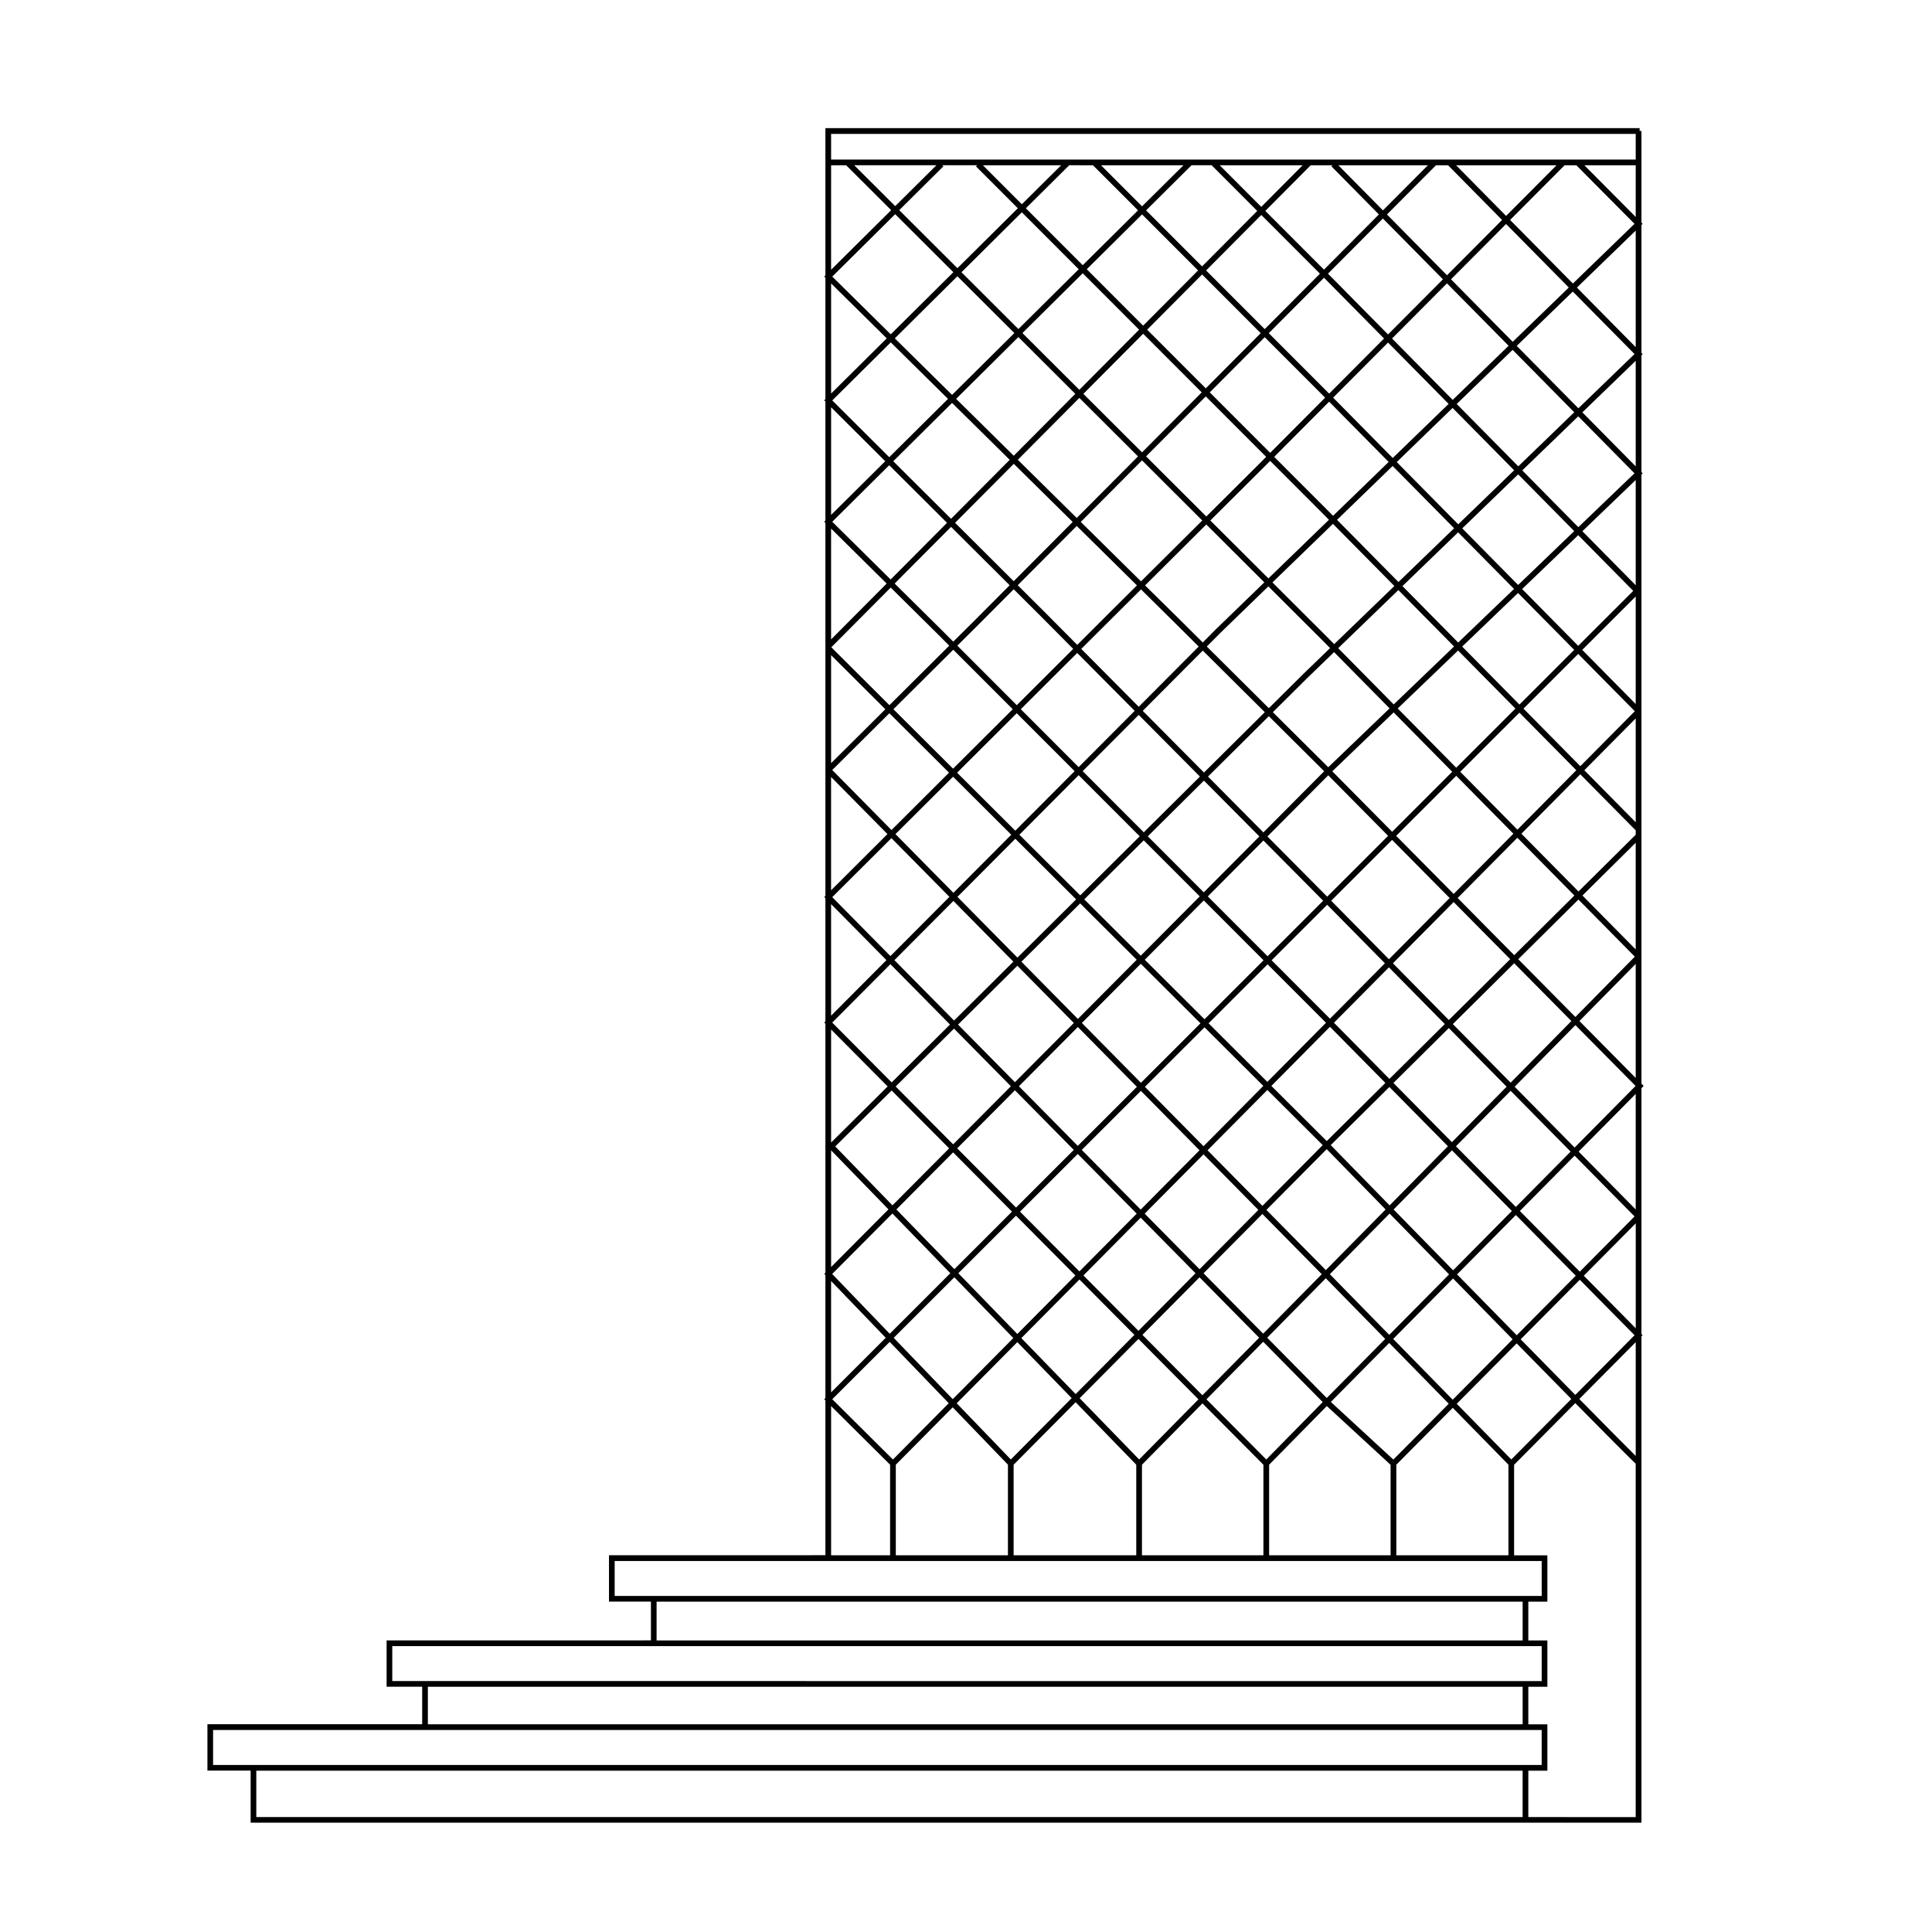 <?xml version="1.0" encoding="UTF-8"?>
<!-- Uploaded to: SVG Repo, www.svgrepo.com, Generator: SVG Repo Mixer Tools -->
<svg fill="#000000" width="800px" height="800px" version="1.1" viewBox="144 144 512 512" xmlns="http://www.w3.org/2000/svg">
 <path d="m579 497.54v-65.168l0.586-0.59-0.586-0.59v-98.336l0.055-0.055-0.055-0.055v-32.195l0.055-0.055-0.055-0.055v-30.691l0.324-0.309-0.324-0.328v-30.965l0.316-0.309-0.316-0.324v-33.883l0.316-0.312-0.316-0.324v-24.285h-0.48v-0.754h-215.78v39.016l-0.316 0.316 0.316 0.316v32.172l-0.316 0.316 0.316 0.316v31.535l-0.316 0.316 0.316 0.312v98.848l-0.312 0.312 0.312 0.312v32.625l-0.312 0.312 0.312 0.312v65.988l-0.301 0.309 0.301 0.312v32.586l-0.316 0.316 0.316 0.312v41.031l-57.352 0.012v12.281h11.113v10.277l-70.047 0.004v12.281h9.43v9.941h-56.914v12.289h11.453v13.805h368.58v-128.89l0.309-0.312zm-64.961 58.621v-24l14.953-15.074 14.762 15.07v24.008zm-149.79-107.25 0.035-0.035 15.164 15.617-15.195 15.281v-30.863zm29.465-261.12h9.219l-0.293 0.293 11.094 11.105-16.008 15.879-15.418-15.375 11.695-11.609zm-12.473 10.832-10.863-10.832h21.781zm180.5-10.832 15.426 15.523-16.332 15.82-16.637-16.844 14.438-14.496 3.106 0.004zm-48.488 343.01-16.57-15.27 15.473-15.633 15.773 16.105zm-17.652-16.316-15.781-15.98 15.531-15.754 15.742 16.078zm-1.09 1.102-14.938 15.191-15.852-15.949 15.035-15.246 15.773 15.98zm-48.625 15.188-15.766-16.238 15.582-15.707 15.898 16.008zm-34.008 0-14.34-14.895 16.062-16.199 14.402 14.836zm2.785-32.164 15.395-15.531 14.574 14.672-15.574 15.695zm-50.414-180.99 14.379 14.332-14.379 14.297zm15.445 15.395 15.809 15.754-15.25 15.199-15.699-15.906zm51.242-116.6 14.941 14.957-15.844 15.93-15.078-15.039zm-17.043 14.785-15.094-15.055 16-15.879 15.07 15.086zm49.648 17.855 16.008 16.02-1.742 1.75-14.121 14.043-15.965-15.926zm-16.891 14.824-15.543-15.504 15.84-15.926 15.523 15.539zm48.949 182.52-14.672-14.621 15.527-15.664 14.688 14.871zm-1.066 1.066-15.98 16.105-14.539-14.73 15.855-15.992zm-14.672-16.754-15.578-15.527 15.645-15.633 15.133 15.148 0.336 0.344zm16.273-17.074-15.141-15.156 14.723-14.711 15.301 15.512-14.555 14.68zm-1.211-65.246-16.113 16.203-14.68-14.793 16.121-15.996zm-31.855 0.34-16.227-16.348 15.91-15.977 16.434 16.332zm-1.074 1.066-14.883 14.773-16.188-16.203 14.848-14.906zm1.062 1.07 14.691 14.797-14.738 14.816-14.832-14.848zm15.758 15.875 15.84 15.961-14.73 14.715-15.844-15.859zm17.969 15.961 16.141-16.125 15.246 15.406-16.09 16.227zm-1.059-1.074-15.844-15.961 16.117-16.203 15.871 16.035zm0.277-34.301-14.68-14.59 9.203-9.133 7.019-6.781 14.711 14.898zm-6.527-24.801-9.219 9.148-16.438-16.34 3.648-3.664 12.664-12.27 14.473 14.438 1.883 1.91zm6.199-9.75-14.461-14.426 16.035-15.527 16.273 16.473-15.945 15.402zm-15.531-15.492-15.391-15.352 13.668-13.598 2.188-2.195 14.449 14.465 1.129 1.145zm15.992-17.75-14.453-14.469 14.555-14.617 15.773 15.973-14.73 14.27zm-15.52-15.531-16.008-16.02 14.559-14.621 15.891 15.906 0.117 0.117zm-18.004 17.93-16.234 16.137-15.961-15.758 16.234-16.305zm1.07 1.062 15.375 15.336-12.656 12.258-3.656 3.672-6.324-6.289-8.965-8.832zm-8.332 26.062 6.324 6.281-15.898 15.965-15.227-15.336 8.816-8.785 7.019-6.984zm-10.645 23.324-14.852 14.914-15.332-15.348 14.953-14.906zm-15.922 15.98-15.719 15.781-15.422-15.371 15.809-15.758zm1.074 1.07 16.184 16.199-15.773 15.652-16.121-16.07zm17.246 17.266 14.844 14.852-15.633 15.719-14.973-14.93zm15.91 15.926 15.844 15.859-15.648 15.633-15.828-15.773zm-0.871 32.562-15.781 15.77-15.648-15.855 15.602-15.688zm1.066 1.062 15.586 15.531-15.844 15.98-15.531-15.738zm-1.324 32.586-15.586 15.719-15.613-15.816 15.664-15.648zm-16.645 16.793-15.18 15.312-15.738-15.84 15.297-15.285zm1.055 1.074 14.535 14.723-15.133 15.254-14.574-14.672zm1.066-1.07 15.586-15.719 14.539 14.73-15.586 15.715zm31.184 0.086 15.742 15.957-15.539 15.758-15.793-16zm1.07-1.074 15.98-16.105c4.801 4.918 10.086 10.332 15.609 15.984l-15.844 16.07zm32.645 0.965c5.148 5.269 10.469 10.711 15.766 16.121l-15.859 16.027-15.742-16.078zm1.062-1.078 15.461-15.68 15.875 16.07-15.566 15.73c-5.344-5.461-10.676-10.914-15.77-16.121zm-1.059-1.086c-5.644-5.773-10.965-11.219-15.602-15.977l15.543-15.41 15.512 15.707zm1.016-32.449 14.672-14.547 15.324 15.543-14.496 14.699zm-1.062-1.074-14.695-14.883 14.555-14.68 14.812 15.02zm0.926-30.637 16.09-16.234 14.984 15.145-16.254 16.121zm17.152-17.305 15.828-15.965 15.113 15.305-15.949 15.816zm-1.055-1.074-15.242-15.402 15.922-15.906 15.148 15.34zm-16.305-16.473-15.859-16.031 16.254-15.602 15.527 15.723zm1.48-32.684 15.992-15.352 15.195 15.387-15.684 15.668zm-1.062-1.07-14.715-14.902 15.945-15.402 14.762 14.949zm2.316-31.355 14.75-14.246 14.812 15-14.797 14.203zm-1.062-1.078-16.273-16.48 14.73-14.27 16.293 16.5zm-0.453-31.793 14.801-14.34 16.312 16.52-14.82 14.316zm-1.062-1.078-15.793-15.992 14.547-14.602 16.055 16.258zm-0.18-31.664 14.555-14.617 16.332 16.539-14.816 14.348zm-1.066-1.074-15.719-15.914-0.195-0.195 14.555-14.617 15.91 16.113zm-16.785-14.848 15.723 15.922-14.539 14.605-0.109-0.109-15.895-15.91 14.637-14.695zm-15.895 13.434-15.531-15.547 14.625-14.707 15.543 15.559zm-1.062 1.07-14.559 14.621-15.527-15.543 14.551-14.629zm-31.156-1.988-14.938-14.953 14.652-14.535 14.844 14.855zm-17.977 18.07-16.312 16.402-15.27-15.074 16.5-16.375zm1.074 1.074 15.543 15.504-16.238 16.309-15.613-15.41zm-1.77 32.879-15.633 15.699-15.527-15.477 15.551-15.633zm1.074 1.059 15.957 15.75-7.019 6.977-1.289 1.289h0.004l-7.516 7.496-8.605-8.664-7.168-7.144zm-9.539 23.914 8.605 8.664-14.957 14.914-15.754-15.77 5.391-5.359 9.547-9.586zm-7.426 24.648-15.809 15.758-15.809-15.754 15.863-15.773zm-15.809 17.891 15.426 15.375-15.332 15.391-15.355-15.559zm16.5 16.441 16.117 16.062-15.562 15.441-15.895-16.102zm17.184 17.129 14.984 14.934-15.594 15.68-14.965-15.16zm-1.676 31.688-15.613 15.699-15.074-15.266 15.719-15.598zm1.062 1.07 15.645 15.852-15.664 15.648-15.598-15.801zm-1.082 32.566-15.301 15.289-15.594-15.699 15.301-15.387zm-16.375 16.359-15.266 15.25-15.367-15.828 15.035-15.121zm1.062 1.074 15.742 15.844-15.387 15.516-15.633-16.102zm33.512 31.582 15.129-15.25 15.801 16.008-15.035 15.25zm66.453 1.086 15.859-16.027c5.391 5.508 10.73 10.965 15.793 16.125l-15.879 16.008zm16.93-17.105 15.574-15.734 15.879 16.078-15.652 15.781c-5.09-5.188-10.438-10.645-15.801-16.125zm16.637-16.809 14.508-14.66 15.887 16.105-14.516 14.637zm-1.066-1.07-15.875-16.078 14.496-14.699 15.895 16.117zm-0.316-31.855 16.102-16.328 15.949 16.121-16.156 16.324zm-1.062-1.078-15.316-15.527 16.258-16.117 15.156 15.316zm2.016-32.711 15.949-15.816 14.941 15.133 0.238-0.238v0.004l-15.984 16.219zm31.129-2.594-14.113-14.289 14.113-13.992zm0-30.398-15.168 15.039-15.125-15.312 15.609-15.742 14.688 14.867zm-31.352-1.344-15.145-15.344 15.68-15.668 15.074 15.262zm1.609-32.078 14.504-14.496 15 15.191-14.438 14.559zm-1.066-1.074-15.176-15.367 14.797-14.203 14.887 15.074zm0.711-30.617 14.867-14.273 14.574 14.758-14.582 14.566zm-1.062-1.078-14.812-15 14.82-14.316 14.855 15.043zm1.098-30.363 14.836-14.328 14.902 15.094-14.883 14.281zm-1.055-1.078-16.32-16.52 14.816-14.348 16.332 16.539zm-0.414-31.922 14.863-14.395 16.359 16.559-14.883 14.375zm-1.062-1.078-16.355-16.559 14.602-14.656 16.617 16.828zm-1.75-33.363-13.254-13.422h26.617zm-15.383-13.422 14.312 14.496-14.594 14.66-15.91-16.113 12.988-13.039 3.203 0.004zm-17.258 11.961-11.816-11.961h23.73zm-1.07 1.074-14.559 14.625-15.543-15.559 12.035-12.102h5.777l-0.293 0.293zm-31.176-2.004-11.016-11.031h21.984zm-13.152-11.031 12.086 12.102-14.621 14.703-14.836-14.852 12.047-11.957h5.324zm-18.441 10.887-10.875-10.887h21.852zm-13.008-10.887 11.941 11.949-14.652 14.535-15.07-15.086 11.492-11.402zm-18.848 10.336-10.324-10.336h20.742zm-18.152 18.008-16.59 16.461-15.496-15.301 16.672-16.539zm1.074 1.07 15.094 15.055-16.504 16.379-15.176-14.977zm-2.488 32.5-15.574 15.453-15.098-15.047 15.504-15.383zm1.074 1.062 15.277 15.086-15.547 15.629-15.312-15.254zm-1.336 31.781-14.941 15.023-15.473-15.305 15.098-14.984zm1.07 1.074 15.527 15.473-9.105 9.141-5.84 5.805-3.144-3.148-12.383-12.254zm-3.617 28.336 3.141 3.141-15.863 15.773-15.391-15.34 15.738-15.824zm-13.242 53.078-14.938 14.895v-30.027zm1.062 1.074 15.359 15.562-15.633 15.695-15.418-15.617zm16.418 16.641 15.887 16.098-15.719 15.598-15.801-16zm-0.902 32.758-15.457 15.336-15.75-15.855 15.418-15.477zm1.059 1.078 15.078 15.277-15.305 15.391-15.23-15.324zm-1.289 31.734-15.023 15.105-15.156-15.613 14.941-14.828zm-15.039 17.262 15.359 15.824-16.062 16.047-15.25-15.84zm16.414 16.906 15.637 16.105-16.055 16.191-15.645-16.246zm-1.48 33.371-14.785 14.918-16.078-15.973 15.215-15.199zm-14.031 16.301 15.078-15.211 14.641 15.199v24.008h-29.715v-23.996zm31.227 0 16.43-16.559 16.07 16.555v24.008h-32.5zm34.012 0 16.031-16.258 16.156 16.262v23.996h-32.188zm33.699 0 15.289-15.551 16.898 15.574v23.98h-32.188zm64.176-1.387-14.453-14.762 15.879-16.008c5.234 5.336 10.141 10.328 14.48 14.738zm2.488-31.848 15.66-15.785 14.52 14.699-15.703 15.824c-4.34-4.41-9.254-9.41-14.477-14.738zm16.727-16.855 13.766-13.875v27.809zm13.758-17.555-15.129-15.34 15.129-15.285zm-14.922-49.938 14.922-15.133v30.219zm14.922-52.672-13.617-13.789 13.617-13.738zm0-31.336-14.172-14.348 14.172-14.16zm0-31.48-14.137-14.316 14.137-13.574zm-14.137-45.82 14.137-13.66v27.973zm-1.449-33.062 15.586-15.098v30.883zm1.973-32.418h13.613v13.699zm13.613-8.309v6.797h-213.23v-6.797zm-213.23 8.309h3.988l11.93 11.898-15.922 15.793zm0 31.316 14.742 14.555-14.742 14.629zm0 32.824 14.344 14.293-14.344 14.234zm14.719 46.715-14.723 14.801v-29.371zm-0.059 99.793-14.664 14.727v-29.578zm0.328 33.473-14.934 14.816-0.055-0.055v-29.844zm-0.512 66.609-14.48 14.469v-29.508zm-14.477 18.105 15.637 15.539v23.996h-15.637zm-57.355 41.047h245.67v9.266h-245.67zm11.109 10.777h229.51v10.277h-229.51zm-70.047 11.785h304.61v9.266l-304.61-0.004zm9.43 10.773h290.13v9.941h-290.13zm-56.918 11.453h352.09v9.266h-352.09zm11.453 23.074v-12.293h335.59v12.293zm337.1 0v-12.293h5.047v-12.289h-5.047v-9.941h5.047v-12.281h-5.047v-10.277h5.047v-12.281h-8.816v-24l16.211-16.344c8.082 8.203 14.016 14.172 16.012 16.07v93.645l-28.453-0.004zm28.461-95.703c-2.469-2.434-7.863-7.883-14.949-15.086l14.949-15.062z"/>
</svg>